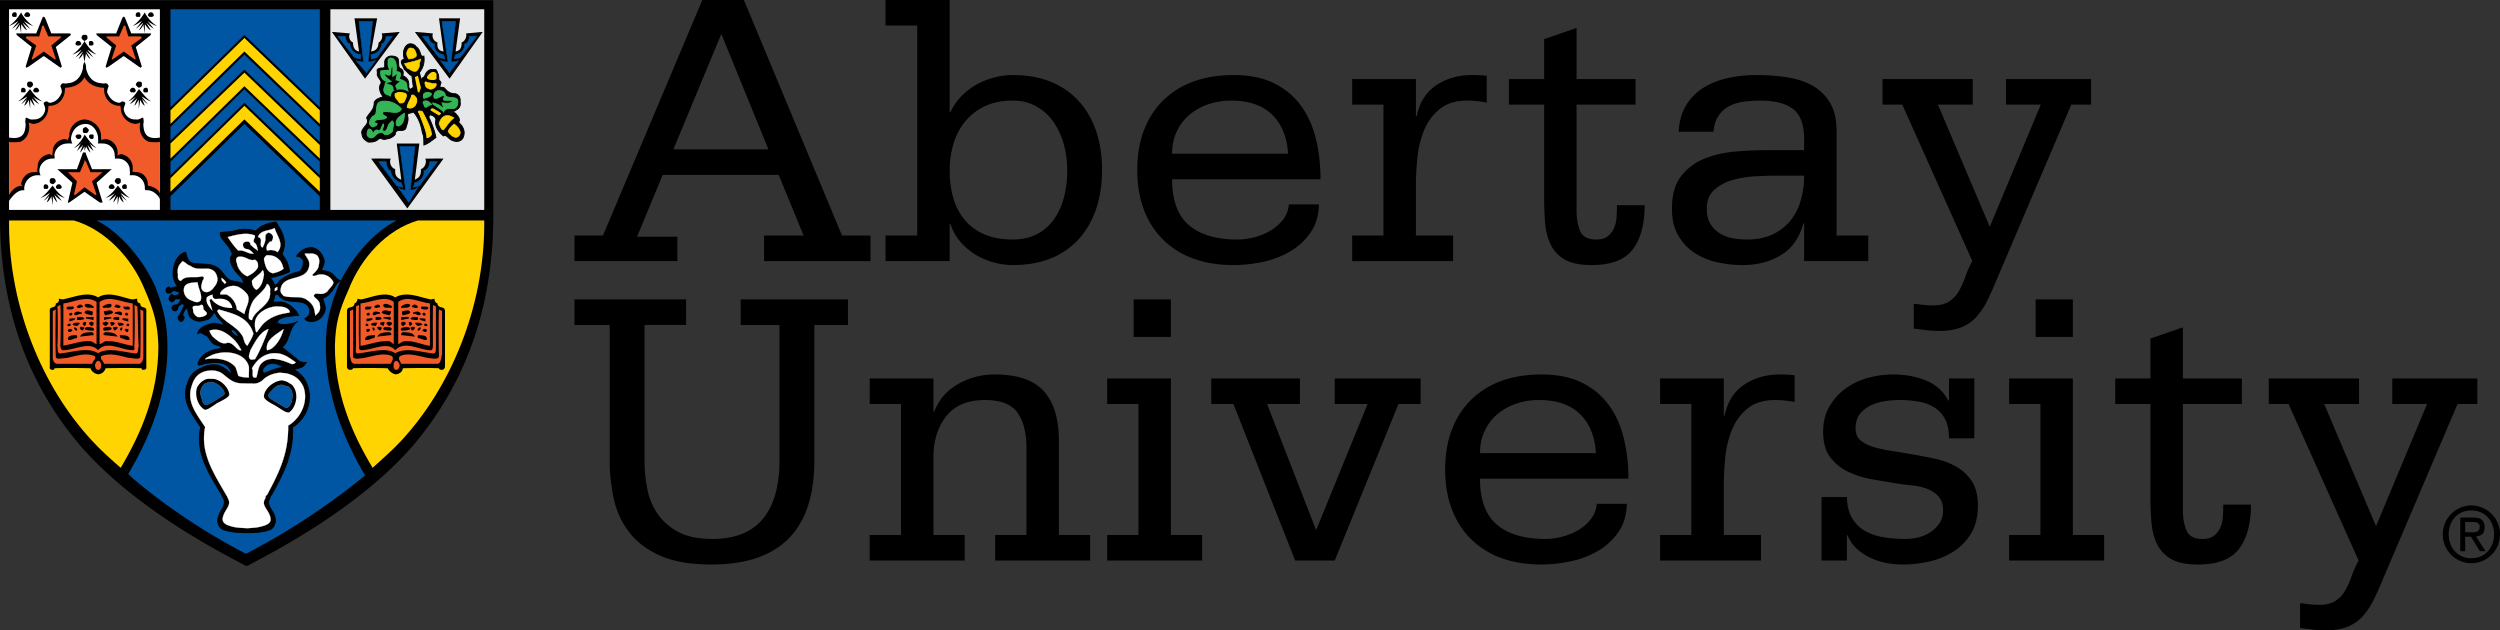 <svg xmlns="http://www.w3.org/2000/svg" width="210.206" height="53.004" xml:space="preserve"><rect width="100%" height="100%" fill="#333333" stroke="none"/><path d="M210.017 45.875a2.445 2.445 0 0 1-1.282 1.289 2.31 2.31 0 0 1-.934.191 2.338 2.338 0 0 1-.94-.191 2.476 2.476 0 0 1-.765-.518 2.448 2.448 0 0 1 0-3.433c.218-.22.473-.395.765-.522a2.32 2.32 0 0 1 .94-.19c.332 0 .645.063.934.19a2.44 2.44 0 0 1 1.282 3.184zm-.451-1.747a1.957 1.957 0 0 0-.387-.637 1.805 1.805 0 0 0-.6-.422 1.94 1.94 0 0 0-.778-.15c-.287 0-.546.049-.779.15a1.767 1.767 0 0 0-.6.422c-.167.18-.297.393-.389.637-.093.246-.14.512-.14.8s.047.555.14.8c.092.244.222.457.389.637s.366.321.6.422c.233.101.492.15.779.15.284 0 .544-.049.778-.15.232-.101.432-.242.6-.422.165-.18.295-.393.387-.637.094-.245.141-.512.141-.8a2.23 2.23 0 0 0-.141-.8zm-1.052 2.219-.75-1.217h-.486v1.217h-.413v-2.831h1.064c.346 0 .597.065.752.195s.233.333.233.612c0 .269-.061.458-.179.569-.12.11-.3.186-.543.223l.799 1.232h-.477zm-.215-1.66.147-.137a.505.505 0 0 0 .053-.256.398.398 0 0 0-.051-.213l-.134-.125a.607.607 0 0 0-.199-.058 1.616 1.616 0 0 0-.251-.008h-.586v.865h.514c.101 0 .195-.003.283-.011a.598.598 0 0 0 .224-.057zm-7.884 3.885c-.266.65-.533 1.248-.799 1.796a6.328 6.328 0 0 1-.915 1.41 3.469 3.469 0 0 1-1.282.908c-.51.211-1.154.318-1.929.318-.356 0-.705-.023-1.049-.067a91.059 91.059 0 0 0-1.049-.135v-2.081c.244.023.501.05.766.084.267.034.545.05.832.05.577 0 1.032-.105 1.365-.319.333-.213.604-.498.815-.856.21-.358.394-.761.55-1.208.153-.447.354-.895.597-1.342l-5.889-13.159h-1.665v-2.15h7.589v2.15h-2.928l4.358 10.271 4.292-10.271h-2.927v-2.15h7.154v2.15h-1.664l-6.222 14.601zm-16.572-3.976c.201.48.653.721 1.363.721.4 0 .716-.089.949-.269.235-.179.418-.416.533-.688.126-.298.2-.616.216-.94.022-.346.033-.677.033-.99h2.33c0 1.589-.333 2.825-.998 3.709-.666.885-1.819 1.327-3.461 1.327-.976 0-1.731-.158-2.263-.471a2.927 2.927 0 0 1-1.182-1.259c-.254-.525-.411-1.135-.465-1.829a27.317 27.317 0 0 1-.084-2.216v-7.72h-2.962v-2.15h2.962v-3.356l2.729-.94v4.296h4.958v2.15h-4.958v8.928c0 .651.1 1.215.3 1.697zm-14.908.386h2.628V33.971h-2.628v-2.15h5.357v13.161h2.63v2.148h-7.987v-2.148zm5.357-16.652h-3.128v-3.154h3.128v3.154zm-6.356-4.934a33.028 33.028 0 0 1-.798 1.796 6.244 6.244 0 0 1-.917 1.41c-.343.392-.77.693-1.28.907-.51.212-1.154.318-1.931.318-.353 0-.704-.022-1.047-.067l-1.049-.134v-2.081c.244.023.5.05.766.084.266.033.542.05.832.05.576 0 1.031-.106 1.364-.319s.603-.498.814-.856c.224-.383.408-.788.55-1.208.162-.463.363-.912.6-1.342l-5.891-13.16h-1.663V6.647h7.586v2.147h-2.928l4.36 10.272 4.292-10.272h-2.928V6.647h7.155v2.147h-1.664l-6.223 14.602zm-16.24-4.599h-.066c-.333 1.209-.96 2.093-1.88 2.652-.921.56-1.992.839-3.212.839a9.763 9.763 0 0 1-2.214-.251 5.597 5.597 0 0 1-1.912-.822 4.223 4.223 0 0 1-1.331-1.477c-.333-.605-.501-1.331-.501-2.182 0-1.164.256-2.076.765-2.736a4.647 4.647 0 0 1 1.966-1.476c.797-.326 1.679-.526 2.645-.605a35.217 35.217 0 0 1 2.813-.118h2.927v-.906c0-1.23-.312-2.082-.932-2.551-.621-.471-1.531-.705-2.728-.705-.511 0-.998.034-1.464.101a3.523 3.523 0 0 0-1.216.386c-.344.19-.632.458-.864.805-.234.347-.372.789-.417 1.327h-2.928c.045-.874.254-1.618.633-2.233a4.421 4.421 0 0 1 1.464-1.478 6.531 6.531 0 0 1 2.045-.805c.782-.17 1.581-.254 2.381-.252.887 0 1.74.062 2.562.185.821.124 1.541.358 2.163.705.62.348 1.115.828 1.48 1.444.366.615.549 1.415.549 2.399v8.763h2.664v2.148h-5.392v-3.157zM149.4 14.77c-.488 0-1.07.017-1.748.05a8.993 8.993 0 0 0-1.929.302 3.896 3.896 0 0 0-1.565.823c-.431.38-.648.918-.648 1.611 0 .515.099.934.3 1.259.199.324.454.587.764.789.33.209.698.352 1.083.419a6.5 6.5 0 0 0 1.213.117c.844 0 1.57-.144 2.182-.437a4.225 4.225 0 0 0 1.496-1.157 4.785 4.785 0 0 0 .866-1.695 7.43 7.43 0 0 0 .282-2.081H149.4zm-4.459 20.174h.068c.243-1.162.792-2.031 1.647-2.601.853-.571 1.857-.856 3.011-.856.244 0 .467.006.666.017.189.01.378.027.566.051v2.248a9.035 9.035 0 0 0-.749-.117 7.24 7.24 0 0 0-.883-.051c-.953 0-1.718.229-2.296.688a4.393 4.393 0 0 0-1.314 1.745 7.994 7.994 0 0 0-.582 2.316 23.043 23.043 0 0 0-.134 2.435v4.163h3.129v2.148h-8.485v-2.148h2.627V33.971h-2.627v-2.15h5.356v3.123zm-12.079-15.526c.201.482.654.722 1.363.722.4 0 .717-.088.949-.268.235-.179.418-.416.533-.688.126-.298.2-.616.217-.94.021-.347.032-.676.032-.99h2.33c0 1.589-.332 2.825-.997 3.708-.667.885-1.821 1.326-3.461 1.326-.977 0-1.731-.156-2.264-.469a2.921 2.921 0 0 1-1.182-1.259c-.254-.526-.41-1.136-.466-1.829a28.255 28.255 0 0 1-.082-2.216V8.794h-2.962V6.647h2.962V3.289l2.728-.939v4.297h4.959v2.147h-4.959v8.93c0 .649.1 1.213.3 1.694zm-3.261 12.069c1.352 0 2.489.23 3.411.687a6.174 6.174 0 0 1 2.246 1.864c.576.783.997 1.706 1.263 2.77.267 1.062.401 2.21.401 3.44h-12.48c0 1.768.472 3.055 1.415 3.861.942.805 2.312 1.208 4.109 1.208.421 0 .877-.062 1.364-.185.49-.123.945-.307 1.365-.554.411-.237.772-.55 1.064-.923.29-.37.455-.799.5-1.293h2.529c-.023.941-.262 1.735-.715 2.384a5.409 5.409 0 0 1-1.714 1.577 7.633 7.633 0 0 1-2.296.873c-.844.179-1.664.27-2.462.27-1.242 0-2.358-.18-3.345-.538a6.99 6.99 0 0 1-2.546-1.578c-.711-.693-1.253-1.533-1.63-2.518-.378-.984-.566-2.102-.566-3.357 0-1.253.188-2.371.566-3.356a6.938 6.938 0 0 1 1.63-2.518 7.025 7.025 0 0 1 2.546-1.578c.987-.356 2.103-.536 3.345-.536zm-3.678 3.323c-.455.38-.815.85-1.082 1.409-.266.56-.399 1.187-.399 1.88h9.751c-.089-1.409-.54-2.506-1.349-3.289s-1.958-1.175-3.443-1.175c-.666 0-1.298.101-1.897.302a4.824 4.824 0 0 0-1.581.873zm-2.544-26.351c-.955 0-1.72.23-2.296.688a4.364 4.364 0 0 0-1.315 1.745 8.034 8.034 0 0 0-.583 2.317c-.088.839-.133 1.65-.133 2.433v4.164h3.128v2.148h-8.486v-2.148h2.629V8.794h-2.629V6.647h5.358v3.121h.067c.243-1.163.793-2.031 1.647-2.601.854-.571 1.858-.857 3.012-.857.244 0 .466.006.664.017.201.012.39.029.567.051v2.249a9.476 9.476 0 0 0-.749-.117 7.206 7.206 0 0 0-.881-.051zm-11.15 23.362h7.221v2.15h-1.863l-5.358 13.159h-3.328l-5.192-13.159h-1.863v-2.15h7.455v2.15h-2.762l4.126 10.607 4.326-10.607h-2.762v-2.15zm-12.262-12.89c.943.807 2.313 1.209 4.11 1.209.421 0 .877-.061 1.365-.184a5.207 5.207 0 0 0 1.364-.554c.41-.237.772-.55 1.065-.922.289-.373.462-.823.499-1.294h2.529c-.022.941-.26 1.735-.716 2.384a5.42 5.42 0 0 1-1.713 1.578 7.703 7.703 0 0 1-2.297.873c-.843.178-1.663.267-2.462.267-1.242 0-2.357-.179-3.344-.536a7.011 7.011 0 0 1-2.546-1.578 6.928 6.928 0 0 1-1.631-2.518c-.377-.984-.566-2.103-.566-3.356 0-1.254.189-2.373.566-3.358.378-.983.92-1.823 1.631-2.517a7.033 7.033 0 0 1 2.546-1.578c.987-.357 2.102-.537 3.344-.537 1.352 0 2.49.23 3.411.688.92.461 1.669 1.08 2.247 1.863.576.784.998 1.707 1.264 2.77s.399 2.21.399 3.441H98.553c0 1.767.471 3.055 1.414 3.859zm8.336-6.007c-.088-1.41-.538-2.507-1.347-3.291-.811-.783-1.958-1.174-3.444-1.174-.666 0-1.299.101-1.897.302a4.85 4.85 0 0 0-1.581.872 4.139 4.139 0 0 0-1.082 1.41c-.266.56-.399 1.187-.399 1.881h9.75zm-9.85 15.406h-3.129v-3.154h3.129v3.154zm0 16.652h2.628v2.148h-7.987v-2.148h2.63V33.971h-2.63v-2.15h5.359v13.161zm-7.737-24.891a6.3 6.3 0 0 1-2.346 1.627c-.931.381-1.996.57-3.195.57a6.165 6.165 0 0 1-3.145-.872 5.44 5.44 0 0 1-1.281-1.091 4.182 4.182 0 0 1-.831-1.494h-.067v3.123H74.46v-2.148h2.662V2.148H74.46V0h5.391v9.432h.067c.221-.492.521-.934.899-1.326a5.552 5.552 0 0 1 1.281-.99c.941-.524 2-.801 3.077-.806 1.176 0 2.224.185 3.145.554.921.37 1.703.901 2.346 1.595.644.694 1.137 1.533 1.482 2.517.343.985.515 2.093.515 3.324 0 1.208-.167 2.299-.499 3.272-.333.974-.816 1.813-1.448 2.519zm-1.281-7.99a6.123 6.123 0 0 0-.865-1.863 4.303 4.303 0 0 0-1.431-1.292c-.577-.324-1.231-.487-1.964-.487-.932 0-1.73.163-2.395.487a4.74 4.74 0 0 0-1.647 1.292 5.371 5.371 0 0 0-.966 1.863 7.62 7.62 0 0 0-.316 2.199c0 .873.105 1.667.316 2.383a4.9 4.9 0 0 0 .982 1.845c.443.516.998.914 1.664 1.193.665.281 1.452.419 2.362.419.733 0 1.381-.138 1.948-.419a3.988 3.988 0 0 0 1.43-1.193c.388-.513.683-1.129.882-1.845.2-.716.3-1.51.3-2.383 0-.761-.1-1.494-.3-2.199zm-25.191 7.705h3.327l-2.096-5.103h-9.751l-2.162 5.202h3.394v2.049h-8.652v-2.148h2.395L59.053 0h3.494L70.8 19.806h2.395v2.148h-8.951v-2.148zM60.65 2.853l-4.027 9.701h7.987l-3.96-9.701zm-2.962 24.471h-3.494v11.413c0 .761.072 1.527.216 2.299s.426 1.477.849 2.115c.421.638 1.003 1.159 1.746 1.561.744.403 1.703.605 2.879.605 1.02 0 1.891-.158 2.613-.47a4.315 4.315 0 0 0 1.747-1.343c.443-.581.771-1.276.982-2.082.21-.805.315-1.7.315-2.685V27.324H62.28v-2.148h9.019v2.148h-2.83v11.413c0 5.819-2.883 8.729-8.651 8.729-1.753 0-3.184-.248-4.293-.74s-1.98-1.147-2.612-1.963a6.975 6.975 0 0 1-1.298-2.803 14.8 14.8 0 0 1-.349-3.223V27.324h-2.962v-2.148h9.384v2.148zm20.797 7.285h.068c.377-.984 1.037-1.751 1.98-2.301a6.076 6.076 0 0 1 3.111-.821c1.908 0 3.284.469 4.126 1.41.843.939 1.265 2.327 1.265 4.161v7.924h2.629v2.148h-7.986v-2.148h2.629V37.63c0-1.231-.25-2.205-.749-2.921-.5-.716-1.415-1.074-2.745-1.074-1.465 0-2.552.459-3.262 1.376s-1.066 2.06-1.066 3.423v6.548h2.63v2.148h-7.987v-2.148h2.63V33.971h-2.63v-2.15h5.357v2.788zm77.254 8.979c.278.459.651.817 1.114 1.074.466.258.994.432 1.581.52.589.09 1.193.135 1.813.135.335 0 .684-.045 1.051-.135a3.21 3.21 0 0 0 1.013-.436c.311-.201.566-.453.766-.755.2-.303.301-.655.301-1.058 0-.515-.128-.91-.384-1.192a2.487 2.487 0 0 0-.948-.637 4.749 4.749 0 0 0-1.249-.285c-.454-.045-.892-.1-1.314-.168a93.072 93.072 0 0 1-2.164-.37 7.396 7.396 0 0 1-1.996-.654 4.037 4.037 0 0 1-1.464-1.225c-.377-.514-.565-1.22-.565-2.116 0-.804.177-1.51.532-2.115a4.927 4.927 0 0 1 1.364-1.51 5.726 5.726 0 0 1 1.881-.889 8.026 8.026 0 0 1 2.113-.285c.998 0 1.914.168 2.746.503a3.613 3.613 0 0 1 1.88 1.678h.066v-1.847h2.129v5.036h-2.129c0-.671-.112-1.214-.333-1.628a2.534 2.534 0 0 0-.899-.973 3.689 3.689 0 0 0-1.314-.487 9.177 9.177 0 0 0-1.613-.134c-.4 0-.815.033-1.248.101a4.107 4.107 0 0 0-1.2.37 2.507 2.507 0 0 0-.898.72c-.232.303-.349.7-.349 1.191 0 .449.145.791.433 1.025.289.234.661.42 1.115.553.453.134.948.242 1.481.32s1.043.163 1.531.252c.665.112 1.341.24 2.028.386.69.146 1.304.368 1.848.67.545.304.986.711 1.332 1.226.343.515.516 1.209.516 2.082 0 .895-.184 1.656-.549 2.282a4.521 4.521 0 0 1-1.448 1.527 6.347 6.347 0 0 1-2.03.856 9.91 9.91 0 0 1-2.295.27 7.543 7.543 0 0 1-1.382-.134 5.48 5.48 0 0 1-1.348-.438 4.651 4.651 0 0 1-1.132-.755 2.963 2.963 0 0 1-.765-1.125h-.066v2.116h-2.131v-5.338h2.131c.021.739.17 1.337.448 1.796zM20.675 47.581c-1.586-.87-9.156-4.59-13.953-10.146C2.54 32.509-.058 26.19.001 17.904V.02h41.476v17.884c.038 8.284-2.556 14.606-6.723 19.531-4.81 5.556-12.38 9.276-13.953 10.146h-.126z"/><path fill="#FFD400" d="M6.215 18.538c2.598.755 4.886 3.132 5.963 5.835.752 1.716 1.076 2.816 1.14 4.692 0 3.995-1.417 7.319-3.17 10.271-.817-.713-1.688-1.487-2.41-2.281C3.482 32.479.802 25.708.762 19.045v-.507h5.454zM35.135 18.538c-2.654.788-4.779 3.132-5.835 5.833-.771 1.717-1.095 2.818-1.14 4.694-.019 3.995 1.399 7.319 3.17 10.271.782-.702 1.684-1.503 2.41-2.281 4.239-4.576 6.919-11.264 6.976-18.01v-.507h-5.582z"/><path fill="#FFF" d="M.762.78h12.682v16.87H.762V.78z"/><path fill="#F15A29" d="M.761 11.815h.508l.507-.127.508-.506v-1.014h.506l.761-.254.254-.509.128-.633.507-.128.634-.252.127-.634.128-.508.76-.128.507-.38.507-.508.508.634.508.252.761.13v.38l.126.508.382.38.507.254h.38v.38l.254.508.38.507h1.016v.507l.126.634.508.38h.887v4.692l-.382-.253-.76-.253v-.507l-.254-.508-.507-.254h-.634l.127-.633-.253-.508-.51-.254h-.505v-.76l-.508-.38-.507-.128-.382-.127-.127-.633-.125-.508-.635-.381H6.85l-.635.381-.254.634-.126.634h-.634l-.381.253-.252.254-.128.635-.381.126-.508.382-.252.252v.761l-.761.128-.38.38-.255.634-.382.127-.378.38-.382.253v-4.692z"/><path fill="#F15A29" d="m7.103 13.211-.507 1.141h-1.27l.89.89-.255 1.52 1.142-.76 1.269.76-.38-1.52 1.014-.89H7.739l-.636-1.14zM10.401 1.923l-.507 1.014h-1.27l.888.887-.252 1.523 1.141-.76 1.269.76-.381-1.523 1.015-.76-1.397-.127-.506-1.014zM3.68 1.923l-.508 1.014h-1.27l.889.887-.254 1.523 1.142-.76 1.27.76-.38-1.523 1.013-.76-1.396-.127-.507-1.014z"/><path fill="#0056A2" d="M11.161 40.224c4.824 4.078 9.528 6.319 9.514 6.343.013-.024 5.12-2.517 10.02-6.595-1.789-2.993-3.361-6.914-3.297-10.908 0-1.877.303-3.12 1.013-4.947.954-2.194 2.897-4.567 4.947-5.58H8.118c2.033 1.013 3.975 3.386 4.947 5.58.693 1.827.995 3.07 1.015 4.947.044 3.994-1.526 7.839-3.297 10.779l.378.381zM26.89 9.024l-6.342-6.087-6.215 6.087V.781h12.558v8.243z"/><path fill="#E6E7E8" d="M27.78.78h12.937v16.87H27.779V.78z"/><path fill="#0056A2" d="m26.89 16.507-6.342-6.087-6.215 6.087v1.143h12.558v-1.143z"/><path fill-rule="evenodd" clip-rule="evenodd" d="M3.68 2.176c.06-.003.028-.054 0 0-.03-.054-.053-.02-.128 0l-.253.887H2.283c-.134.029-.066.073-.126.128l.889.634-.383 1.14c.068.032.063.03.128 0-.043.04-.017.04 0 0l.888-.633.89.634c.003.039.03.039 0 0 .052.03.047.031.125 0l-.38-1.141.76-.634c.055-.054.127-.098 0-.128H4.058l-.38-.887zm.126-.634c-.038-.07-.084-.147-.127-.127-.05-.02-.085.03-.127.127l-.508 1.269H1.396c-.073.016.028.089 0 .127l1.267 1.014-.507 1.649c.06.061.052.059.127.126-.04-.056 0-.056.128-.127l1.268-.89 1.27.89c.098.07.138.07.125.127.05-.069.04-.066.128-.127l-.509-1.648 1.268-1.014c-.055-.038.047-.11-.125-.127H4.313l-.507-1.269zM10.529 2.176c-.056-.003-.089-.054-.128 0-.02-.054-.043-.02 0 0l-.38.887H9.006c-.123.03-.057.073 0 .128l.762.634-.38 1.14c.075.032.07.03.126 0-.033.04-.008.04 0 0l.889-.633.887.634c.014.039.041.039 0 0 .064.03.058.031.128 0l-.38-1.141.886-.634c-.063-.055.01-.099-.126-.128h-1.014l-.255-.887zm0-.634c-.03-.07-.076-.147-.128-.127-.04-.02-.075.03-.127.127l-.508 1.269H8.118c-.065.016.037.089 0 .127l1.268 1.014-.507 1.649c.069.061.06.059.126.127-.031-.056.01-.056.128-.127l1.268-.889 1.269.889c.109.07.15.07.128.127.056-.068.048-.066.127-.127l-.509-1.649 1.268-1.015c-.049-.039.055-.11 0-.127h-1.649l-.506-1.268zM7.23 13.592c-.033-.032-.063-.084-.128-.128.005.044-.018.078 0 .128l-.38.887H5.71c-.102-.001-.034.041 0 0l.76.76-.253 1.141c-.027.002-.031.002 0 0-.01.01.018.01.126 0l.762-.633.888.633a.306.306 0 0 0 .128 0c-.039.002-.045.002 0 0l-.381-1.14.887-.76c-.037.042.034 0 0 0H7.612l-.382-.888zm0-.635c-.005-.1-.051-.178-.128-.127-.013-.05-.05 0-.127 0l-.506 1.395H4.946c-.166-.012-.065.058-.127 0l1.268 1.142-.38 1.648c-.033.032-.042.03 0 0-.007.042.033.042.128 0l1.267-.888 1.27.888c.132.042.173.042.127 0 .08.03.072.032.127 0l-.507-1.648 1.268-1.142c-.023.058.08-.012 0 0H7.74l-.51-1.268z"/><path fill-rule="evenodd" clip-rule="evenodd" d="M13.444 16.763c-.089-.332-.65-.837-1.141-.762-.056-.025-.069-.02-.126 0 .036-.07.04-.122 0-.127.04-.653-.435-1.14-1.015-1.141-.11 0-.187.012-.253 0a.848.848 0 0 0 0-.38c.039-.552-.439-1.04-1.015-1.015-.092-.024-.165-.003-.252 0 .028-.057.035-.13 0-.253a.973.973 0 0 0-1.015-1.014c-.155-.028-.294-.002-.38 0 .002-.075.022-.203 0-.38.022-.608-.442-1.268-1.014-1.268-.83 0-1.223.662-1.269 1.267.046.178.066.306.126.381-.146-.002-.282-.028-.378 0a1.086 1.086 0 0 0-1.142 1.014c.032.124.04.196 0 .253-.022-.003-.093-.024-.127 0a1.09 1.09 0 0 0-1.141 1.015c.028.18.05.305.126.38-.128.012-.204 0-.253 0-.642 0-1.118.488-1.145 1.14.027.006.03.057 0 .128.01-.02-.003-.025 0 0-.562-.073-1.045.56-1.268.89v-.51c.226-.346.537-.735 1.013-.76.034.052.047.054.127 0-.06.007-.064-.046-.127-.127.063-.574.54-1.063 1.142-1.014.086-.049.163-.037.253 0-.038-.126-.062-.251 0-.381-.062-.6.415-1.089 1.014-1.141.073.052.144.072.256.126-.05-.108-.058-.18 0-.253-.058-.605.42-1.093 1.014-1.143.133.05.19.02.254.127.021-.18.082-.254.127-.38-.046-.746.553-1.342 1.268-1.395.759.053 1.38.65 1.396 1.395-.015.126.033.2 0 .38.119-.107.188-.077.38-.127.535.05 1.014.537 1.014 1.142 0 .073-.009.146 0 .253.052-.054.125-.074.254-.128.54.055 1.017.543 1.015 1.143.002.13-.02.255 0 .38.03-.037.108-.048.253 0 .543-.048 1.02.44 1.014 1.015a.622.622 0 0 1 0 .126c.021.055.034.052 0 0 .401.026.925.326 1.014.635v.509z"/><path fill-rule="evenodd" clip-rule="evenodd" d="M7.103 6.488c.231.472.769.833 1.521.888-.05.009.118-.072.128.128-.009.744.534 1.439 1.396 1.394-.042.09-.002.105 0 .127-.002.768.588 1.358 1.268 1.396.146-.037.24-.046.38-.128-.172.73.14 1.432.762 1.648.315.01.593.034.888 0v-.378c-.252.042-.533.068-.76 0-.467-.118-.617-.527-.637-1.142.05-.12.033-.273 0-.508.047.06-.066-.062-.126 0-.181.107-.346.167-.507.127-.558.04-.968-.37-1.015-.887.047-.147.03-.222.128-.382-.027.03.034-.13 0-.126-.086-.126-.212-.091-.256-.129-.13.075-.055.07-.251.129-.521-.059-.835-.436-1.015-.889.016-.227.05-.301.126-.507-.05-.176-.135-.236-.252-.254-.155.04-.223.03-.38 0-.692-.045-1.123-.552-1.27-1.267.035-.2-.088-.495-.128-.51-.035.013-.157.31-.127.51-.142.715-.573 1.222-1.268 1.267a.7.7 0 0 1-.38 0c-.112.018-.197.078-.254.254.082.206.117.28.129.507-.175.452-.491.83-1.015.889-.194-.059-.117-.052-.254-.129-.037.038-.162.003-.252.129-.03-.005.03.155 0 .126.1.16.085.235.126.382-.041.517-.451.928-1.014.887-.16.04-.325-.02-.511-.127-.055-.062-.166.06-.127 0-.028.233-.045.388 0 .508-.014.615-.163 1.024-.634 1.142-.223.068-.504.042-.76 0v.378c.299.034.576.01.887 0 .628-.216.937-.916.76-1.648.147.082.24.09.382.128.685-.037 1.275-.628 1.268-1.396.008-.022.049-.037 0-.127.868.045 1.41-.652 1.397-1.395.013-.2.18-.12.127-.128.756-.052 1.294-.415 1.52-.887"/><path fill="#FFD400" d="M26.89 9.277v1.143L20.549 4.33l-6.215 6.089V9.277l6.215-6.087 6.343 6.087z"/><path fill="#0056A2" d="M26.89 10.674v1.268l-6.342-6.088-6.215 5.961v-1.141l6.215-6.087 6.343 6.087z"/><path fill="#FFD400" d="M26.89 12.196v1.141L20.549 7.25l-6.215 6.087v-1.269l6.215-5.961 6.343 6.089z"/><path fill="#0056A2" d="M26.89 13.592v1.141l-6.342-6.089-6.215 6.089v-1.141l6.215-6.089 6.343 6.089z"/><path fill="#FFD400" d="M26.89 14.987v1.14l-6.342-6.088-6.215 6.089v-1.141l6.215-6.09 6.343 6.09z"/><path d="M11.416 7.122c.052-.18.167-.293.254-.253.193-.04.306.073.253.253.052.102-.06.214-.253.254a.627.627 0 0 1-.254-.254M12.05 7.63c-.017-.157.08-.254.253-.253.07-.001.168.096.128.253.04.085-.058.183-.128.127-.172.055-.27-.044-.253-.127"/><path fill-rule="evenodd" clip-rule="evenodd" d="M11.67 7.503c.043-.06-.41.692-.888 1.014.313-.08.665-.422.633-.381l-.507.635c.363-.191.638-.511.633-.509l-.254.634c.204-.13.349-.505.381-.506v.76l.128-.76c-.006 0 .137.376.38.506l-.253-.634c-.033-.002.232.316.508.509l-.508-.635c.054-.041.41.301.76.381-.517-.324-.97-1.074-1.013-1.014"/><path d="M10.91 7.63c.046-.157.144-.254.252-.253.132-.001.231.096.252.253-.022.085-.12.183-.252.127-.108.055-.208-.044-.253-.127M2.284 7.122c-.03-.18.083-.293.252-.253.111-.04.226.073.253.253a.43.43 0 0 1-.252.254c-.17-.04-.282-.152-.253-.254M2.79 7.63c.029-.157.128-.254.254-.253.114-.001.213.096.254.253-.04.083-.139.182-.254.126-.126.056-.225-.043-.254-.126"/><path fill-rule="evenodd" clip-rule="evenodd" d="M2.538 7.503c-.038-.06-.492.692-1.015 1.014.36-.08.712-.422.762-.381l-.509.635c.282-.191.558-.511.509-.509l-.254.634c.249-.13.392-.505.38-.506l.128.76v-.76c.04 0 .182.376.38.506l-.253-.634c.012-.002.277.316.634.509l-.51-.635c-.026-.041.328.301.761.381-.598-.324-1.051-1.074-1.013-1.014"/><path d="M1.777 7.63c-.034-.157.063-.254.126-.253.18-.001.276.096.254.253.022.085-.074.183-.254.127-.064.055-.161-.044-.126-.127M6.85 3.19c.018-.198.132-.312.253-.252.16-.06.274.054.253.253.021.082-.094.196-.253.253-.12-.057-.235-.17-.253-.253M7.484 3.697c-.05-.174.048-.273.127-.253.164-.02.26.079.254.253.006.067-.09.165-.254.127-.079.038-.176-.06-.127-.127"/><path fill-rule="evenodd" clip-rule="evenodd" d="M7.103 3.444c.01.05-.442.8-1.015 1.142.409-.1.761-.442.761-.38l-.507.633c.331-.21.606-.53.634-.508l-.38.633c.296-.149.44-.524.38-.508l.127.762.128-.762c-.04-.016.105.36.38.508l-.38-.633c.06-.022.325.298.633.508l-.506-.634c.021-.061.374.281.76.381-.551-.342-1.004-1.092-1.015-1.142"/><path d="M6.342 3.697c.014-.174.111-.273.254-.253.098-.02.197.079.252.253-.054.067-.152.165-.251.127-.143.038-.241-.06-.255-.127M12.43 1.286c.045-.166.142-.265.253-.251.13-.013.228.086.255.251-.028.075-.126.173-.255.129-.111.045-.208-.053-.252-.129"/><path fill-rule="evenodd" clip-rule="evenodd" d="M12.178 1.035c-.023.056-.478.807-1.017 1.14.374-.09.728-.432.763-.38l-.509.633c.296-.2.573-.521.634-.506l-.38.633c.265-.14.407-.514.381-.507l.128.762v-.762c.053-.007.197.368.506.508l-.38-.633c.026-.015.291.307.634.507l-.508-.634c-.012-.051.34.291.76.381-.585-.335-1.035-1.086-1.012-1.142"/><path d="M11.416 1.286c-.02-.165.078-.264.254-.251.066-.013.164.086.128.251.036.075-.062.173-.128.129-.176.045-.274-.053-.254-.129M2.03 1.286c.053-.166.15-.265.254-.251.139-.013.235.086.252.251a.194.194 0 0 1-.252.129c-.104.045-.201-.053-.254-.129"/><path fill-rule="evenodd" clip-rule="evenodd" d="M1.777 1.035c-.014.056-.468.807-1.015 1.14.382-.09.735-.432.76-.38l-.507.633c.305-.2.58-.521.633-.506l-.38.633c.274-.14.416-.514.381-.507l.128.762v-.762c.062-.007.205.368.506.508l-.381-.633c.036-.016.302.305.636.507l-.508-.635c-.003-.052.35.29.76.38-.575-.333-1.027-1.084-1.013-1.14"/><path d="M1.015 1.286c-.01-.166.088-.265.253-.251.075-.013.172.086.127.251.046.075-.051.173-.127.129-.165.045-.263-.053-.253-.129M9.64 15.24c.049-.18.161-.294.254-.252.188-.042.302.071.252.253.05.1-.065.212-.252.252a.595.595 0 0 1-.254-.252M10.273 15.747c-.02-.158.079-.255.254-.254.065-.001.164.096.128.254.036.083-.063.18-.128.127-.175.054-.274-.044-.254-.127"/><path fill-rule="evenodd" clip-rule="evenodd" d="M9.893 15.62c.04-.06-.412.69-1.013 1.016.435-.083.79-.425.76-.381l-.508.633c.359-.19.635-.512.635-.508l-.254.633c.199-.13.343-.505.38-.507v.761l.128-.761c-.01.004.132.38.38.509l-.253-.634c-.037-.004.227.316.507.507l-.508-.633c.05-.044.404.298.761.38-.522-.325-.975-1.074-1.015-1.014"/><path d="M9.132 15.747c.043-.158.141-.255.254-.254.129-.001.226.096.252.254-.027.083-.125.18-.252.127-.113.054-.211-.044-.254-.127M4.186 15.24c-.03-.18.083-.294.254-.252.11-.042.224.071.253.253a.451.451 0 0 1-.253.252c-.172-.04-.286-.152-.254-.252M4.693 15.747c.028-.158.125-.255.253-.254.115-.001.212.096.255.254-.043.083-.14.18-.254.127-.129.054-.226-.044-.254-.127"/><path fill-rule="evenodd" clip-rule="evenodd" d="M4.44 15.62c-.04-.06-.492.69-1.015 1.016.358-.083.71-.425.76-.381l-.506.633c.279-.19.554-.512.506-.508l-.252.633c.247-.13.39-.505.38-.507l.127.761v-.761c.038.002.181.377.38.507l-.252-.633c.008-.003.273.317.633.508l-.507-.633c-.03-.044.325.298.761.38-.602-.325-1.055-1.074-1.015-1.014"/><path d="M3.68 15.747c-.037-.158.06-.255.126-.254.176-.001.275.096.253.254.022.083-.077.18-.253.127-.065.054-.163-.044-.127-.127M6.977 10.927c-.064-.088.05-.203.253-.253.078.05.192.165.253.253-.061.192-.175.306-.253.253-.202.053-.317-.06-.253-.253M7.484 11.435c-.005-.066.092-.164.253-.128.082-.036.18.062.128.128.051.175-.046.272-.128.252-.16.02-.257-.077-.253-.252"/><path fill-rule="evenodd" clip-rule="evenodd" d="M7.103 11.308c.055.03-.396.782-.887 1.14.325-.114.678-.457.633-.507l-.38.762c.249-.227.525-.547.508-.507l-.254.634c.216-.166.36-.541.381-.509v.38l.128-.38c.006-.032.15.343.381.509l-.255-.634c-.022-.04.243.28.508.507l-.382-.762c-.061.05.293.393.634.509-.506-.36-.959-1.11-1.015-1.142"/><path d="M6.342 11.435c.059-.066.156-.164.254-.128.145-.036.242.062.253.128-.01.175-.108.272-.252.252-.099.02-.196-.077-.255-.252M34.881 2.683c.638.045.94.076 1.522.128-.12.268.05.66.38.76-.067.568.192.705.508.76l-.38-2.79h1.775l-.381 2.79c.273-.055.53-.192.508-.76.288-.1.455-.492.38-.76.538-.05.84-.083 1.396-.128l-2.79 3.932-2.918-3.932z"/><path fill="#0056A2" d="m38.686 4.839 1.396-1.776h-.634c.044.225-.11.615-.381.632.049.386-.258.834-.76.89l-.128.38.507-.126z"/><path fill="none" stroke="#0056A2" stroke-width=".044" stroke-miterlimit="3.864" d="m38.686 4.839 1.396-1.776h-.634c.044.225-.11.615-.381.632.049.386-.258.834-.76.89l-.128.38.507-.126z"/><path fill="#0056A2" d="m36.911 4.839-1.396-1.776h.507c.04.225.193.615.508.632-.091.388.215.835.761.891l.128.38-.508-.127z"/><path fill="none" stroke="#0056A2" stroke-width=".044" stroke-miterlimit="3.864" d="m36.911 4.839-1.396-1.776h.507c.04.225.193.615.508.632-.091.388.215.835.761.891l.128.38-.508-.127z"/><path fill-rule="evenodd" clip-rule="evenodd" fill="#0056A2" d="m37.798 6.107-.76-1.014c-.061-.012.228.11.634.128l-.509-3.425h1.143l-.381 3.423c.363-.016.65-.138.635-.126l-.762 1.014z"/><path fill="none" stroke="#0056A2" stroke-width=".044" stroke-miterlimit="3.864" d="m37.798 6.107-.76-1.014c-.061-.012.228.11.634.128l-.509-3.425h1.143l-.381 3.423c.363-.016.65-.138.635-.126l-.762 1.014z"/><path d="M27.904 2.683c.58.045.883.076 1.523.128-.175.268-.008.66.253.76.004.567.262.705.508.76l-.38-2.79h1.902l-.507 2.79c.341-.055.597-.192.634-.76.23-.1.397-.492.253-.76.608-.05.91-.083 1.523-.128l-2.918 3.932-2.791-3.932z"/><path fill="#0056A2" d="m31.71 4.839 1.27-1.776h-.51c-.012.225-.167.615-.38.632-.01.386-.316.834-.887.89v.381l.507-.127z"/><path fill="none" stroke="#0056A2" stroke-width=".044" stroke-miterlimit="3.864" d="m31.71 4.839 1.27-1.776h-.51c-.012.225-.167.615-.38.632-.01.386-.316.834-.887.89v.381l.507-.127z"/><path fill="#0056A2" d="m29.808 4.839-1.396-1.776h.634c-.018.225.135.615.38.632-.02.388.285.835.887.891v.38l-.505-.127z"/><path fill="none" stroke="#0056A2" stroke-width=".044" stroke-miterlimit="3.864" d="m29.808 4.839-1.396-1.776h.634c-.018.225.135.615.38.632-.02.388.285.835.887.891v.38l-.505-.127z"/><path fill-rule="evenodd" clip-rule="evenodd" fill="#0056A2" d="m30.822 6.107-.888-1.014c.01-.012.295.11.633.128l-.38-3.424h1.142l-.38 3.424c.305-.017.592-.14.633-.128l-.76 1.014z"/><path fill="none" stroke="#0056A2" stroke-width=".044" stroke-miterlimit="3.864" d="m30.822 6.107-.888-1.014c.01-.012.295.11.633.128l-.38-3.424h1.142l-.38 3.424c.305-.017.592-.14.633-.128l-.76 1.014z"/><path d="M31.203 13.337c.68-.022 1.003.01 1.648 0-.148.355.032.772.382.888-.068.6.208.745.507.888l-.381-3.044h1.902l-.38 3.044c.275-.143.552-.289.509-.888.325-.116.504-.533.379-.888.621.01.946-.022 1.522 0l-3.043 4.186-3.045-4.186z"/><path fill="#0056A2" d="m35.262 15.62 1.521-2.028h-.634c-.016.324-.18.74-.507.76.089.413-.24.89-.761 1.015l-.127.38.508-.126z"/><path fill="none" stroke="#0056A2" stroke-width=".046" stroke-miterlimit="3.864" d="m35.262 15.62 1.521-2.028h-.634c-.016.324-.18.74-.507.76.089.413-.24.89-.761 1.015l-.127.38.508-.126z"/><path fill="#0056A2" d="m33.359 15.62-1.521-2.028h.632c-.006.324.159.74.383.76.013.413.342.89.887 1.015l.128.38-.51-.126z"/><path fill="none" stroke="#0056A2" stroke-width=".046" stroke-miterlimit="3.864" d="m33.359 15.62-1.521-2.028h.632c-.006.324.159.74.383.76.013.413.342.89.887 1.015l.128.38-.51-.126z"/><path fill-rule="evenodd" clip-rule="evenodd" fill="#0056A2" d="m34.374 17.015-.89-1.268c-.043.085.266.216.635.253l-.505-3.677h1.267l-.38 3.679c.347-.038.654-.17.634-.254l-.761 1.267z"/><path fill="none" stroke="#0056A2" stroke-width=".046" stroke-miterlimit="3.864" d="m34.374 17.015-.89-1.268c-.043.085.266.216.635.253l-.505-3.677h1.267l-.38 3.679c.347-.038.654-.17.634-.254l-.761 1.267z"/><path d="M33.232 31.474a1.047 1.047 0 0 1-.634-.507c-.515-.025-2.369-.039-2.917 0-.025.087-.124.136-.254.129-.116.008-.241-.09-.253-.254v-4.694c.012-.474.57-.139.634-.632.089-.04.221-.115.254-.383-.016-.067.177.108.506 0 .828-.185 1.883-.651 2.664-.126.89-.525 1.951-.059 2.791.126.315.108.51-.067.506 0 .022.268.15.343.254.381.05.494.609.16.634.633v4.695c-.026.164-.15.262-.253.254-.143.008-.242-.042-.253-.13-.563-.038-2.417-.024-3.044 0-.01.253-.255.5-.635.508"/><path fill="#F15A29" d="M33.486 25.387c.788-.585 1.758.026 2.663.127v3.551h-.126c-.681-.142-1.282-.432-2.03-.381-.246.051-.381.219-.509.255v-3.552zM33.105 25.387v3.552c-.089-.036-.225-.204-.38-.255-.839-.051-1.551.243-2.282.381h-.13v-3.551c.96-.099 2.04-.712 2.792-.127"/><path d="M34.501 25.642c-.086.339-.453.191-.761.252-.011.012-.036-.06 0-.127.184-.156.553-.328.761-.125M35.135 25.767c.041.114-.106.14-.254.128-.049-.088-.245-.013-.254-.128.158-.278.403-.13.508 0M36.023 25.894c-.035.11-.134.16-.255.128-.1.007-.295.007-.379-.128.034-.036.009-.136.126-.127.153.066.374-.081.508.127M34.501 26.275c-.11.195-.43.147-.633.254-.067-.13-.114-.28 0-.382.18.029.547-.192.633.128M35.39 26.402c-.164.267-.41-.078-.634 0-.046-.054-.046-.128-.001-.128.2-.074.496-.171.635.128M35.769 26.402c.07.045-.003.167-.127.128-.023.015-.121-.058-.127-.128.055-.153.226-.128.254 0M34.12 27.163c.001.119-.096.192-.252.252-.067-.06-.164-.11-.13-.252-.058-.078.113-.03.13-.128.13.025.253.074.252.128M34.628 27.163c.082.144-.065.169-.127.252-.133-.06-.11-.16-.127-.252-.056-.176.289-.054.254 0M35.895 27.416c-.178.036-.277-.087-.252-.127.172-.228.392.09.252.127M35.515 27.29c-.013.087-.343.074-.38.125-.084-.025-.188-.177-.254-.252.041-.05.33-.038.509 0 .07.042.03.105.125.126M34.881 27.543c.002.18-.122.205-.253.254-.065-.098-.065-.173-.127-.254.135-.066.382-.114.38 0M34.501 27.67c-.183.127-.502.127-.761.127-.11-.147.038-.246.128-.254.18-.066.572-.113.633.128M35.39 27.543c-.017.13-.114.279-.254.254-.083-.124.115-.32.254-.254M35.895 27.797c-.056.196-.252.123-.381 0 .008-.025.008-.098.129-.128.124-.069.294.054.252.128M34.881 28.304l-1.142-.127c-.059-.062.039-.21.129-.253.4.045.832-.023 1.013.38M35.895 28.558c-.227.124-.497-.147-.76-.126-.007-.119-.081-.268.127-.254.16.035.675-.037.633.38"/><path fill="#F15A29" d="M29.68 26.021c.027.03.022 3.633 0 3.933.022.352.71.15 1.015.126.725-.149 1.608-.465 2.283-.126.11.175.036.299 0 .38l-.126.254h-3.044c-.35-.008-.336-.592-.38-.634v-3.805l.252-.128zM36.911 26.021c-.04.03-.035 3.633 0 3.933-.035.352-.721.15-1.015.126-.737-.149-1.622-.465-2.282-.126-.125.175-.052.299 0 .38l.126.254h3.044c.335-.008.323-.7.38-.762v-3.678l-.253-.127z"/><path fill="#F15A29" d="M33.232 29.445c-.641-.779-1.911-.005-2.79 0-.2.021-.281-.068-.254-.38-.027-.395-.027-3.415 0-3.424l-.252.126c-.014.19-.013 3.125 0 3.298.012.253-.16.771.252.633.995-.083 2.225-.54 3.044 0 .94-.532 2.166-.082 3.045 0 .471.152.352-.38.379-.633-.002-.172-.01-3.108 0-3.298l-.254-.125c-.013 0-.013 3.019 0 3.424-.013.302-.065.4-.253.379-.893-.005-2.115-.855-2.917 0M33.105 30.714c-.051-.176.065-.34.254-.38.099.04.215.204.254.38-.04.235-.155.402-.254.382-.189.02-.305-.147-.254-.382"/><path d="M35.769 27.036c-.092-.071-.472-.078-.507-.254.035-.007.067-.055.128 0 .122-.055.245.03.379 0v.254zM35.135 26.656v.252h-.254c-.15-.036-.305-.01-.38-.126.111-.066.171-.148.253-.128.057-.02.146.003.253 0h.128zM34.374 26.783c-.008.005.04-.02 0 0 .04-.142-.075-.147-.128-.127-.247-.02-.313.01-.507 0v.252l.635-.125zM32.219 25.642c.02.339.387.191.633.252.072.012.098-.06.127-.127-.25-.156-.62-.328-.76-.125M31.457 25.767c.021.114.169.14.254.128.11-.088.306-.013.252-.128-.094-.278-.339-.13-.506 0M30.695 25.894c-.03.11.07.16.127.128.164.007.36.007.38-.128.03-.036.053-.136 0-.127-.216.066-.437-.081-.507.127M32.09 26.275c.172.195.492.147.635.254.127-.13.176-.28.127-.382-.246.029-.614-.192-.761.128M31.33 26.402c.098.267.344-.078.634 0-.021-.054-.021-.128 0-.128-.266-.074-.561-.171-.633.128M30.822 26.402c-.008.045.065.167.128.128.085.015.184-.058.126-.128.008-.153-.164-.128-.254 0M32.47 27.163c.062.119.16.192.255.252.127-.06.225-.11.253-.252-.003-.078-.176-.03-.253-.128a.93.93 0 0 0-.254.128M31.964 27.163c-.02.144.127.167.255.252.069-.06.044-.16.126-.252-.009-.176-.352-.054-.381 0M30.822 27.416c.114.036.213-.087.128-.127-.111-.228-.334.09-.128.127M31.203 27.29c-.053.087.277.074.38.125.02-.026.123-.177.127-.252.021-.05-.267-.038-.38 0-.136.042-.096.105-.127.126M31.71 27.543c.062.18.184.205.254.254.126-.098.126-.173.126-.254-.073-.066-.318-.114-.38 0M32.219 27.67c.117.127.436.127.633.127.172-.147.024-.246 0-.254-.247-.066-.638-.113-.633.128M31.33 27.543c-.05.13.048.279.127.254.142-.124-.054-.32-.126-.254M30.822 27.797c-.008.196.189.123.253 0 .057-.025.057-.098 0-.128-.188-.069-.36.054-.253.128M31.71 28.304l1.142-.127c.122-.062.023-.21-.127-.253-.34.045-.772-.023-1.015.38M30.695 28.558c.291.124.561-.147.761-.126.07-.119.145-.268 0-.254-.224.035-.741-.037-.761.38M30.822 27.036c.155-.071.533-.078.508-.254.026-.007-.005-.055 0 0-.189-.055-.31.03-.508 0v.254zM31.583 26.656v.252h.128c.21-.036.367-.01.38-.126-.05-.066-.11-.148-.127-.128-.122-.02-.21.003-.253 0h-.128zM32.344 26.783c-.056.005-.105-.02-.126 0 .02-.142.136-.147.252-.127.183-.02.25.01.38 0v.252l-.506-.125zM8.244 31.474c-.329-.066-.577-.282-.632-.507-.575-.025-2.43-.039-3.044 0 .042.087-.059.136-.128.129-.177.008-.302-.09-.253-.254v-4.694c-.05-.475.508-.14.506-.634.156-.038.289-.113.255-.38.05-.068.244.107.507 0 .894-.186 1.95-.652 2.79-.127.83-.525 1.89-.059 2.664.126.383.108.576-.067.634 0-.041.268.09.343.254.381-.01.494.547.16.506.633v4.695c.041.164-.084.262-.254.254-.075.008-.175-.042-.126-.13-.623-.038-2.476-.024-3.044 0a.7.7 0 0 1-.635.508"/><path fill="#F15A29" d="M8.372 25.387c.855-.585 1.824.026 2.79.127v3.551h-.126c-.743-.142-1.343-.432-2.157-.381-.178.051-.315.219-.507.255v-3.552zM8.118 25.387v3.552c-.15-.036-.286-.204-.506-.255-.773-.051-1.485.243-2.284.381v-3.551c.896-.099 1.978-.712 2.79-.127"/><path d="M9.387 25.642c-.018.339-.387.191-.633.252-.073.012-.098-.06-.13-.127.253-.156.62-.328.763-.125M10.148 25.767c-.019.115-.166.14-.255.128-.109-.088-.304-.013-.252-.128.096-.278.34-.13.507 0M10.91 25.894c.03.11-.07.16-.128.128-.163.007-.358.007-.38-.128-.028-.036-.051-.136 0-.127.217.066.439-.081.507.127M9.513 26.275c-.17.195-.49.147-.634.254-.125-.13-.172-.28-.126-.382.246.029.615-.192.76.128M10.273 26.402c-.095.267-.341-.078-.633 0 .023-.054.023-.128 0-.128.27-.074.563-.171.633.128M10.782 26.402c.01.045-.065.167-.127.128-.083.015-.183-.06-.126-.128-.007-.153.165-.128.253 0M9.132 27.163a.645.645 0 0 1-.252.252c-.125-.06-.224-.11-.254-.252.006-.078.177-.03.254-.128a.858.858 0 0 1 .252.128M9.64 27.163c.022.144-.125.169-.253.252-.068-.06-.043-.16-.127-.252.01-.176.354-.054.38 0M10.782 27.416c-.112.036-.21-.087-.127-.127.112-.228.334.09.127.127M10.401 27.29c.055.087-.275.074-.38.125-.017-.025-.122-.177-.127-.252-.02-.05.27-.038.38 0 .138.042.098.105.127.126M9.893 27.543c-.058.18-.181.205-.253.254-.124-.098-.124-.173-.127-.254.075-.066.322-.114.38 0M9.387 27.67c-.117.127-.437.127-.635.127-.171-.147-.022-.246 0-.254.248-.066.64-.113.635.128M10.273 27.543c.052.13-.047.279-.126.254-.14-.124.056-.32.126-.254M10.782 27.797c.01.196-.186.123-.253 0-.055-.025-.055-.098 0-.128.188-.069.36.054.253.128M9.893 28.304l-1.141-.127c-.121-.062-.022-.21.128-.253.34.045.772-.023 1.013.38M10.91 28.558c-.29.124-.56-.147-.762-.126-.067-.119-.141-.268 0-.254.226.035.743-.037.761.38"/><path fill="#F15A29" d="M4.693 26.021c-.035.03-.04 3.633 0 3.933-.04.352.648.15 1.014.126.664-.149 1.549-.465 2.283-.126.05.175-.023.299-.127.38l-.125.254H4.821c-.41-.007-.398-.59-.381-.634v-3.805l.253-.128zM11.797 26.021c.029.03.032 3.633 0 3.933.032.352-.655.15-1.014.126-.672-.149-1.556-.465-2.282-.126-.06.175.015.299.126.38l.127.254h2.918c.404-.008.391-.7.38-.762v-3.678l-.255-.127z"/><path fill="#F15A29" d="M8.244 29.445c-.701-.779-1.971-.005-2.917 0-.133.021-.215-.068-.254-.38.039-.395.039-3.415 0-3.424l-.253.126c.053.19.055 3.125 0 3.298.08.253-.092.771.38.633.935-.083 2.164-.54 3.044 0 .881-.532 2.106-.082 3.043 0 .412.152.295-.38.38-.633-.06-.172-.068-3.108-.124-3.298l-.255-.125c.054 0 .054 3.019 0 3.424.054.304 0 .401-.126.38-.954-.006-2.175-.856-2.918-.001M7.991 30.714c.014-.176.13-.34.253-.38a.336.336 0 0 1 .253.38c.03.235-.087.402-.253.382-.122.02-.24-.147-.253-.382"/><path d="M10.782 27.036c-.153-.071-.53-.078-.508-.254-.024-.007.007-.055 0 0 .19-.055.31.03.508 0v.254zM10.021 26.656v.252h-.127c-.212-.036-.365-.01-.38-.126.05-.066.11-.148.126-.128.124-.02.212.003.254 0h.127zM9.26 26.783c.059.005.108-.02.128 0-.02-.142-.135-.147-.254-.127-.18-.02-.248.01-.38 0v.252l.506-.125zM7.103 25.642c.088.339.455.191.761.252.013.012.038-.06 0-.127-.183-.156-.551-.328-.761-.125M6.47 25.767c-.04.115.107.14.252.128.05-.088.248-.013.253-.128-.153-.278-.398-.13-.505 0M5.582 25.894c.037.11.135.16.253.128.103.007.299.007.38-.128-.031-.036-.007-.136-.127-.127-.15.066-.371-.081-.506.127M7.103 26.275c.11.195.431.147.635.254.065-.13.114-.28 0-.382-.179.029-.547-.192-.635.128M6.215 26.402c.165.267.411-.078.634 0 .046-.053.046-.128 0-.128-.199-.074-.493-.171-.634.128M5.835 26.402c-.069.045.005.166.126.127.027.015.124-.059.128-.129-.053-.15-.224-.126-.254.002M7.484 27.163c0 .119.098.192.253.252.065-.06.164-.11.128-.252.061-.078-.11-.03-.128-.128-.13.025-.252.074-.253.128M6.977 27.163c-.08.144.067.169.127.252.136-.06.11-.16.128-.252.057-.176-.287-.054-.255 0M5.708 27.416c.182.036.28-.087.253-.127-.169-.228-.39.09-.253.127M6.088 27.29c.014.087.344.074.382.125.086-.026.188-.177.252-.252-.039-.05-.329-.038-.507 0-.07.042-.03.105-.127.126M6.722 27.543c.002.18.125.205.254.254.067-.098.067-.173.127-.254-.134-.066-.379-.114-.381 0M7.103 27.67c.186.127.505.127.761.127.112-.147-.035-.246-.126-.254-.179-.066-.572-.113-.635.128M6.215 27.543c.018.13.115.279.254.254.084-.124-.113-.32-.254-.254M5.708 27.797c.058.196.255.123.38 0-.002-.025-.002-.098-.127-.128-.121-.069-.293.054-.253.128M6.722 28.304l1.142-.127c.063-.062-.036-.21-.126-.253-.4.045-.832-.023-1.016.38M5.708 28.558c.232.124.5-.149.762-.127.01-.12.082-.268-.128-.254-.159.036-.674-.036-.634.381M5.835 27.036c.094-.071.473-.078.506-.254-.033-.007-.065-.055-.126 0-.121-.055-.244.03-.38 0v.254zM6.47 26.656v.252h.252c.151-.036.308-.01.381-.126-.11-.065-.168-.146-.253-.126-.055-.02-.144.002-.253 0H6.47zM7.23 26.783c.01.005-.039-.02 0 0-.039-.142.076-.147.127-.127.25-.02.317.01.508 0v.252l-.635-.125z"/><path fill-rule="evenodd" clip-rule="evenodd" d="M23.084 24.88a1.495 1.495 0 0 1-.127.508c.177.044.366-.03.634 0 .59.019 1.328.634 1.522 1.141-.429.006-.706.061-1.14.126-.26.06-.596.2-.634.38-.097.024-.05.07 0 .128.317.192.85.129 1.395 0 .083-.036.285-.099.254-.128-.73.544-.59 1.647-1.269 2.158.457.371.877.679 1.397 1.141a.874.874 0 0 0 .632.128c-.271.563-.672.431-1.015.633.549.283.973.783 1.143 1.395.455 1.362-.215 2.793-1.27 3.423.072 2.359-.8 3.927-1.775 5.707-.083.04-.108.13-.127.255-.375.602.272.994.38 1.52.183.418.002.975-.38 1.14-.632.232-1.206.247-1.903.255-.635-.01-1.397-.023-2.03-.255-.38-.165-.584-.638-.38-1.14.113-.527.703-.918.38-1.52-.072-.127-.123-.215-.127-.255-1.053-1.778-2.25-3.55-1.775-5.707-.673-1.021-1.628-2.164-1.142-3.55.167-.678.541-1.139 1.142-1.396.557-.279.963-.352 1.522-.253.513.199.8.519 1.14.76v.129c-.038-.228-.077-.403-.252-.635-.393-.686-1.75-.516-2.537-.253-.171-.09-.094-.21 0-.38.336-.722 1.239-.975 1.776-1.015.22-.01-.074-.255-.127-.252-.798-.136-.693-.746-1.142-.889-.38-.277-.475-.194-.635-.127.158-.584.834-.769 1.397-.888.297.068.592.068.76.251.03-.408-.34-.503-.507-.76-.08-.087-.08-.257-.252-.38-.194.293-.391.613-.761.633-.465.176-.865.129-1.27-.253-.152-.21-.152-.528-.253-.76-.194.085-.342.444-.38.633.11.054.148.115.126.127.022.207-.098.325-.252.38a.382.382 0 0 1-.253-.38c-.002-.02.052-.1.128-.127.094-.24.265-.553.379-.76.006-.135-.023-.191-.127-.254-.13.069-.248.145-.38.254.01.204-.107.364-.255.379-.145-.015-.262-.134-.253-.253-.01-.171.178-.276.38-.252a.819.819 0 0 0 .38-.509h-.125c-.108-.005-.247-.015-.382 0a.4.4 0 0 1-.255.254c-.126-.048-.246-.165-.252-.254a.42.42 0 0 1 .252-.38c.073.059.117.071.13.127.238-.026.395-.045.507-.253-.028-.07-.2-.169-.254-.128a.376.376 0 0 0-.381 0c-.05.114-.15.188-.253.128-.137.06-.256-.059-.252-.253-.004-.097.115-.215.252-.254.066.04.075.05.128.128.206-.079.39-.124.507-.128h.128a1.725 1.725 0 0 1-.38-1.52c.078-.717.56-1.325 1.013-1.397.105.26.122.725.51.889.767.23 1.854-.137 2.535.76.228.256.523.748.89.761.315.107.612.06.883.252.07-.168-.003-.365-.128-.508-.39-.422-1.053-1.035-.888-1.777.202-.168.086-.403 0-.507-.305-.67-.915-.928-.888-1.521.379-.054.796-.054 1.143-.127.587-.197 1.298-.197 1.776 0 .211-.075.306-.235.507-.38.465-.218.853-.34 1.27-.38.138.335 1.115 1.39.507 2.663-.012.06.27.401.378.635.163.321.25.85.254.887-.262.115-.746.34-1.649.508.195.165.304.391.38.634l.254-.127c.15-.416 1.135-.877 1.776-1.015.282-.127.39-.505.38-.76.057-.235-.14-.456-.38-.51-.193-.052-.202.03-.126-.125.293-.386.738-.66 1.269-.633.426.09.707.356.887.76.252.462.053.715-.127 1.141.241.03.422.08.635.127.577.28.48.585 1.014.762.066.005.048-.032 0 0-.42.115-.49.636-.887 1.013-.175.293-.657.447-.636.508.076.307.33.729.128 1.141-.224.505-.628.773-1.142.761-.262-.04-.388-.055-.507-.252.37-.121.51-.534.38-.889-.399-.861-1.749-.261-2.41-.887-.126-.125-.17-.208-.253-.254-.015-.03-.118-.045-.255.127"/><path fill="none" stroke="#000" stroke-width=".074" stroke-miterlimit="3.864" d="M23.084 24.88a1.495 1.495 0 0 1-.127.508c.177.044.366-.03.634 0 .59.019 1.328.634 1.522 1.141-.429.006-.706.061-1.14.126-.26.06-.596.2-.634.38-.097.024-.05.07 0 .128.317.192.85.129 1.395 0 .083-.036.285-.099.254-.128-.73.544-.59 1.647-1.269 2.158.457.371.877.679 1.397 1.141a.874.874 0 0 0 .632.128c-.271.563-.672.431-1.015.633.549.283.973.783 1.143 1.395.455 1.362-.215 2.793-1.27 3.423.072 2.359-.8 3.927-1.775 5.707-.083.04-.108.13-.127.255-.375.602.272.994.38 1.52.183.418.002.975-.38 1.14-.632.232-1.206.247-1.903.255-.635-.01-1.397-.023-2.03-.255-.38-.165-.584-.638-.38-1.14.113-.527.703-.918.38-1.52-.072-.127-.123-.215-.127-.255-1.053-1.778-2.25-3.55-1.775-5.707-.673-1.021-1.628-2.164-1.142-3.55.167-.678.541-1.139 1.142-1.396.557-.279.963-.352 1.522-.253.513.199.8.519 1.14.76v.129c-.038-.228-.077-.403-.252-.635-.393-.686-1.75-.516-2.537-.253-.171-.09-.094-.21 0-.38.336-.722 1.239-.975 1.776-1.015.22-.01-.074-.255-.127-.252-.798-.136-.693-.746-1.142-.889-.38-.277-.475-.194-.635-.127.158-.584.834-.769 1.397-.888.297.068.592.068.76.251.03-.408-.34-.503-.507-.76-.08-.087-.08-.257-.252-.38-.194.293-.391.613-.761.633-.465.176-.865.129-1.27-.253-.152-.21-.152-.528-.253-.76-.194.085-.342.444-.38.633.11.054.148.115.126.127.022.207-.098.325-.252.38a.382.382 0 0 1-.253-.38c-.002-.02.052-.1.128-.127.094-.24.265-.553.379-.76.006-.135-.023-.191-.127-.254-.13.069-.248.145-.38.254.01.204-.107.364-.255.379-.145-.015-.262-.134-.253-.253-.01-.171.178-.276.38-.252a.819.819 0 0 0 .38-.509h-.125c-.108-.005-.247-.015-.382 0a.4.4 0 0 1-.255.254c-.126-.048-.246-.165-.252-.254a.42.42 0 0 1 .252-.38c.073.059.117.071.13.127.238-.026.395-.045.507-.253-.028-.07-.2-.169-.254-.128a.376.376 0 0 0-.381 0c-.05.114-.15.188-.253.128-.137.06-.256-.059-.252-.253-.004-.097.115-.215.252-.254.066.04.075.05.128.128.206-.079.39-.124.507-.128h.128a1.725 1.725 0 0 1-.38-1.52c.078-.717.56-1.325 1.013-1.397.105.26.122.725.51.889.767.23 1.854-.137 2.535.76.228.256.523.748.89.761.315.107.612.06.883.252.07-.168-.003-.365-.128-.508-.39-.422-1.053-1.035-.888-1.777.202-.168.086-.403 0-.507-.305-.67-.915-.928-.888-1.521.379-.054.796-.054 1.143-.127.587-.197 1.298-.197 1.776 0 .211-.075.306-.235.507-.38.465-.218.853-.34 1.27-.38.138.335 1.115 1.39.507 2.663-.012.06.27.401.378.635.163.321.25.85.254.887-.262.115-.746.34-1.649.508.195.165.304.391.38.634l.254-.127c.15-.416 1.135-.877 1.776-1.015.282-.127.39-.505.38-.76.057-.235-.14-.456-.38-.51-.193-.052-.202.03-.126-.125.293-.386.738-.66 1.269-.633.426.09.707.356.887.76.252.462.053.715-.127 1.141.241.03.422.08.635.127.577.28.48.585 1.014.762.066.005.048-.032 0 0-.42.115-.49.636-.887 1.013-.175.293-.657.447-.636.508.076.307.33.729.128 1.141-.224.505-.628.773-1.142.761-.262-.04-.388-.055-.507-.252.37-.121.51-.534.38-.889-.399-.861-1.749-.261-2.41-.887-.126-.125-.17-.208-.253-.254-.015-.03-.118-.045-.255.127z"/><path fill="#FFF" d="M24.353 31.474c.575.182.903.544 1.142 1.015.493 1.28-.245 2.713-1.269 3.297.043 2.403-.83 4.055-1.776 5.833-.111.04-.136.13-.127.254-.403.604.178.903.38 1.521.116.407.032.58-.38.763-.6.215-.948.215-1.522.254-.642-.038-1.005-.02-1.648-.254-.37-.163-.513-.355-.382-.761.187-.62.733-.918.382-1.52a.942.942 0 0 0-.127-.254c-1.025-1.781-2.223-3.551-1.775-5.709-.645-1.021-1.59-2.062-1.141-3.422.205-.704.521-1.078 1.141-1.27.628-.144 1.145-.05 1.52.253.464.372.854.782 1.652.762.675.02.736.02.76 0-.024.02.57.122 1.013-.38.538-.438 1.193-.522 1.397-.51.288.032.492.022.76.128"/><path fill="none" stroke="#FFF" stroke-width=".021" stroke-miterlimit="3.864" d="M24.353 31.474c.575.182.903.544 1.142 1.015.493 1.28-.245 2.713-1.269 3.297.043 2.403-.83 4.055-1.776 5.833-.111.04-.136.13-.127.254-.403.604.178.903.38 1.521.116.407.032.58-.38.763-.6.215-.948.215-1.522.254-.642-.038-1.005-.02-1.648-.254-.37-.163-.513-.355-.382-.761.187-.62.733-.918.382-1.52a.942.942 0 0 0-.127-.254c-1.025-1.781-2.223-3.551-1.775-5.709-.645-1.021-1.59-2.062-1.141-3.422.205-.704.521-1.078 1.141-1.27.628-.144 1.145-.05 1.52.253.464.372.854.782 1.652.762.675.02.736.02.76 0-.024.02.57.122 1.013-.38.538-.438 1.193-.522 1.397-.51.288.032.492.022.76.128z"/><path fill="#FFF" d="M26.637 21.455c.288.296.214.624.128 1.014-.097.305-.55.662-.51.633.1.22.323.027.51 0a1.123 1.123 0 0 1 1.268.634c-.01.255-.332.493-.507.761-.519.482-1.018-.063-1.144.383.053.191.508.347.509.762.089.463-.093.643-.381.888-.06-.523-.127-.903-.634-1.27-.581-.468-1.301-.143-2.03-.38-.12-.133-.276-.25-.253-.508.133-1.397 2.203-.602 2.41-2.028.044-.48-.176-.585-.38-1.015.008-.012.195-.009.38 0a.924.924 0 0 1 .634.126"/><path fill="none" stroke="#FFF" stroke-width=".021" stroke-miterlimit="3.864" d="M26.637 21.455c.288.296.214.624.128 1.014-.097.305-.55.662-.51.633.1.22.323.027.51 0a1.123 1.123 0 0 1 1.268.634c-.01.255-.332.493-.507.761-.519.482-1.018-.063-1.144.383.053.191.508.347.509.762.089.463-.093.643-.381.888-.06-.523-.127-.903-.634-1.27-.581-.468-1.301-.143-2.03-.38-.12-.133-.276-.25-.253-.508.133-1.397 2.203-.602 2.41-2.028.044-.48-.176-.585-.38-1.015.008-.012.195-.009.38 0a.924.924 0 0 1 .634.126z"/><path fill="#FFF" d="M23.465 21.835c.223.171.27.437.38.761-.258.216-.602.314-.887.381-.598-.116-.648-.728-.76-1.142-.011-.176.136-.324.254-.38.397.007.695.061 1.013.38"/><path fill="none" stroke="#FFF" stroke-width=".021" stroke-miterlimit="3.864" d="M23.465 21.835c.223.171.27.437.38.761-.258.216-.602.314-.887.381-.598-.116-.648-.728-.76-1.142-.011-.176.136-.324.254-.38.397.007.695.061 1.013.38z"/><path fill="#FFF" d="M21.437 21.835c.31.191.26.437.253.634-.213.417-.607.613-.888.762-.455-.149-.862-.74-.888-1.141-.111-.19-.09-.528.253-.509.502-.045.817.421 1.27.254"/><path fill="none" stroke="#FFF" stroke-width=".021" stroke-miterlimit="3.864" d="M21.437 21.835c.31.191.26.437.253.634-.213.417-.607.613-.888.762-.455-.149-.862-.74-.888-1.141-.111-.19-.09-.528.253-.509.502-.045.817.421 1.27.254z"/><path fill="#FFF" d="M15.982 22.343c.478.324.718.243 1.27.253.4-.043.712.091.888.381.23.419.182.794-.129 1.141-.186.295-.551.577-.887.38-.255-.185-.222-.453-.127-.761.03-.227.33-.385 0-.506-.603.195-1.365-.149-1.776.38-.227.011-.301-.304-.254-.508-.096-.552.052-.806.382-1.14.233.064.33.287.633.38"/><path fill="none" stroke="#FFF" stroke-width=".021" stroke-miterlimit="3.864" d="M15.982 22.343c.478.324.718.243 1.27.253.4-.043.712.091.888.381.23.419.182.794-.129 1.141-.186.295-.551.577-.887.38-.255-.185-.222-.453-.127-.761.03-.227.33-.385 0-.506-.603.195-1.365-.149-1.776.38-.227.011-.301-.304-.254-.508-.096-.552.052-.806.382-1.14.233.064.33.287.633.38z"/><path fill="#FFF" d="M22.197 23.104c-.083.42-.156.96-.633 1.269-.285-.16-.384-.456-.382-.761.293-.382.687-.505.89-.89.09.04.115.238.125.382"/><path fill="none" stroke="#FFF" stroke-width=".021" stroke-miterlimit="3.864" d="M22.197 23.104c-.083.42-.156.96-.633 1.269-.285-.16-.384-.456-.382-.761.293-.382.687-.505.89-.89.09.04.115.238.125.382z"/><path fill="#FFF" d="m19.026 23.738-.127.127c-.1-.169-.345-.242-.254-.509.154.12.301.267.381.382"/><path fill="none" stroke="#FFF" stroke-width=".021" stroke-miterlimit="3.864" d="m19.026 23.738-.127.127c-.1-.169-.345-.242-.254-.509.154.12.301.267.381.382z"/><path fill="#FFF" d="M16.616 23.738c.048.547.415 1.038.254 1.521-.207.229-.461.151-.76 0a.885.885 0 0 1-.637-1.014c.085-.5.747-.475 1.143-.507"/><path fill="none" stroke="#FFF" stroke-width=".021" stroke-miterlimit="3.864" d="M16.616 23.738c.048.547.415 1.038.254 1.521-.207.229-.461.151-.76 0a.885.885 0 0 1-.637-1.014c.085-.5.747-.475 1.143-.507z"/><path fill="#FFF" d="M22.704 24.498c.145 1.187-1.254 1.482-1.521 2.41-.15.03-.224-.118-.254-.126-.042-.557.105-1.049.381-1.524.337-.457.952-.826 1.142-1.393.25.127.3.42.252.633"/><path fill="none" stroke="#FFF" stroke-width=".021" stroke-miterlimit="3.864" d="M22.704 24.498c.145 1.187-1.254 1.482-1.521 2.41-.15.03-.224-.118-.254-.126-.042-.557.105-1.049.381-1.524.337-.457.952-.826 1.142-1.393.25.127.3.42.252.633z"/><path fill="#FFF" d="M20.801 24.754c.306.563-.186 1.128-.252 1.648l-.634-.381c-.034-.507-.379-1.047-.888-1.267h-.507c-.039-.197.206-.394.38-.51.341-.204.809-.277 1.141-.125.28.142.574.387.76.635"/><path fill="none" stroke="#FFF" stroke-width=".021" stroke-miterlimit="3.864" d="M20.801 24.754c.306.563-.186 1.128-.252 1.648l-.634-.381c-.034-.507-.379-1.047-.888-1.267h-.507c-.039-.197.206-.394.38-.51.341-.204.809-.277 1.141-.125.28.142.574.387.76.635z"/><path fill="#FFF" d="M17.884 24.754c-.018.17.007.367.255.38.47-.06.855-.012 1.142.252.132.15.23.299.252.509-.8.03-1.44-.291-1.776-.761-.113.06-.161.11-.128.126l.254.889c-.265-.314-.632-.66-.507-1.14.135-.157.343-.183.508-.255M17.124 26.021c.103.155.472.303.127.51-.121.09-.365.15-.635.125-.235-.15-.395-.33-.38-.633-.186-.51.451-.165.635-.382.283-.078.185.264.253.38"/><path fill="none" stroke="#FFF" stroke-width=".021" stroke-miterlimit="3.864" d="M17.124 26.021c.103.155.472.303.127.51-.121.09-.365.15-.635.125-.235-.15-.395-.33-.38-.633-.186-.51.451-.165.635-.382.283-.078.185.264.253.38z"/><path fill="#FFF" d="M24.353 26.147v.128c-.7.11-1.452.246-2.157.888-.321.304-.612.86-.633.762-.05.042-.162-.42-.127-.762.023-.767.962-1.356 1.778-1.396.362.014.887-.011 1.139.38"/><path fill="none" stroke="#FFF" stroke-width=".021" stroke-miterlimit="3.864" d="M24.353 26.147v.128c-.7.11-1.452.246-2.157.888-.321.304-.612.86-.633.762-.05.042-.162-.42-.127-.762.023-.767.962-1.356 1.778-1.396.362.014.887-.011 1.139.38z"/><path fill="#FFF" d="M21.31 28.051c-.13.41-.351.73-.508 1.014-.26-.139-.284-.53-.38-.761-.567-.998-1.695-1.195-2.158-2.157l.128-.127c1.168.352 2.47.574 2.918 2.031"/><path fill="none" stroke="#FFF" stroke-width=".021" stroke-miterlimit="3.864" d="M21.31 28.051c-.13.41-.351.73-.508 1.014-.26-.139-.284-.53-.38-.761-.567-.998-1.695-1.195-2.158-2.157l.128-.127c1.168.352 2.47.574 2.918 2.031z"/><path fill="#FFF" d="M23.846 27.67c-.16.736-.773 1.723-1.395 1.776-.165-.888.769-1.305 1.395-1.775"/><path fill="none" stroke="#FFF" stroke-width=".021" stroke-miterlimit="3.864" d="M23.846 27.67c-.16.736-.773 1.723-1.395 1.776-.165-.888.769-1.305 1.395-1.775z"/><path fill="#FFF" d="M20.294 29.445c-.392.097-.59-.637-1.142-.633-.455.206-.874-.164-1.268-.509-.145-.19-.312-.482-.253-.506.677-.246 1.337.116 1.902.634.413.349.624.779.761 1.014"/><path fill="none" stroke="#FFF" stroke-width=".021" stroke-miterlimit="3.864" d="M20.294 29.445c-.392.097-.59-.637-1.142-.633-.455.206-.874-.164-1.268-.509-.145-.19-.312-.482-.253-.506.677-.246 1.337.116 1.902.634.413.349.624.779.761 1.014z"/><path fill="#0056A2" d="M19.914 28.177c-.158-.11-.354-.21-.381-.38.176.048.297.195.38.38"/><path fill="none" stroke="#0056A2" stroke-width=".091" stroke-miterlimit="3.864" d="M19.914 28.177c-.158-.11-.354-.21-.381-.38.176.048.297.195.38.38z"/><path fill="#FFF" d="M22.578 27.67c-.287.752-.685 1.797-1.142 2.537-.155-.029-.254.095-.379 0-.269-.175-.022-.545 0-.761.344-.593.791-1.565 1.521-1.775"/><path fill="none" stroke="#FFF" stroke-width=".021" stroke-miterlimit="3.864" d="M22.578 27.67c-.287.752-.685 1.797-1.142 2.537-.155-.029-.254.095-.379 0-.269-.175-.022-.545 0-.761.344-.593.791-1.565 1.521-1.775z"/><path fill="#FFF" d="M24.86 30.461c-.094.16-.315.185-.38.128-.745-.312-1.858-.75-2.537 0-.265.31-.247.745-.38 1.14-.53.143-.183-.48-.381-.763.405-.689.998-1.262 1.903-1.267.72-.027 1.215.382 1.776.762"/><path fill="none" stroke="#FFF" stroke-width=".021" stroke-miterlimit="3.864" d="M24.86 30.461c-.094.16-.315.185-.38.128-.745-.312-1.858-.75-2.537 0-.265.31-.247.745-.38 1.14-.53.143-.183-.48-.381-.763.405-.689.998-1.262 1.903-1.267.72-.027 1.215.382 1.776.762z"/><path fill="#FFF" d="M20.929 30.842c.017.348-.027.828 0 .888-.272.013-.608-.004-.888-.128-.064-.171-.115-.466-.254-.76-.683-.751-1.796-.762-2.536-.635.004-.102.365-.254.634-.38 1.176-.439 2.762-.144 3.044 1.015"/><path fill="none" stroke="#FFF" stroke-width=".021" stroke-miterlimit="3.864" d="M20.929 30.842c.017.348-.027.828 0 .888-.272.013-.608-.004-.888-.128-.064-.171-.115-.466-.254-.76-.683-.751-1.796-.762-2.536-.635.004-.102.365-.254.634-.38 1.176-.439 2.762-.144 3.044 1.015z"/><path fill="#0056A2" d="M23.72 30.842c-.624.123-1.116.344-1.522.505-.206-.235.039-.481.253-.632.41-.215.732-.148 1.268.127"/><path fill="#FFF" d="M22.831 20.313c.054-.1.134-.218.128-.38.007-.17-.15-.324-.38-.38-.153.056-.31.212-.253.38-.055.068-.037.145 0 .127-.014.286-.166.591-.254.761-.375-.218.147-.782-.382-.888.23-.634.94-.484 1.396-.762.158.623.845 1.31.253 2.032-.218-.182-.587-.232-.888-.13-.131-.397.096-.6.253-.76h.127z"/><path fill="none" stroke="#FFF" stroke-width=".021" stroke-miterlimit="3.864" d="M22.831 20.313c.054-.1.134-.218.128-.38.007-.17-.15-.324-.38-.38-.153.056-.31.212-.253.38-.055.068-.037.145 0 .127-.014.286-.166.591-.254.761-.375-.218.147-.782-.382-.888.23-.634.94-.484 1.396-.762.158.623.845 1.31.253 2.032-.218-.182-.587-.232-.888-.13-.131-.397.096-.6.253-.76h.127z"/><path fill-rule="evenodd" clip-rule="evenodd" fill="#FFF" d="M21.055 20.567c0-.173-.13-.276-.255-.254-.232-.022-.377.121-.377.254 0 .222.137.38.377.38.16.025.355.171.51.381-.423.059-.792-.356-1.27-.254-.308-.3-.632-.752-.887-1.14.671-.177 1.56-.436 2.282-.128v.127c-.033.105-.23.375 0 .508.188.162.188.432.254.633a4.336 4.336 0 0 1-.634-.507"/><path fill="none" stroke="#FFF" stroke-width=".021" stroke-miterlimit="3.864" d="M21.055 20.567c0-.173-.13-.276-.255-.254-.232-.022-.377.121-.377.254 0 .222.137.38.377.38.16.025.355.171.51.381-.423.059-.792-.356-1.27-.254-.308-.3-.632-.752-.887-1.14.671-.177 1.56-.436 2.282-.128v.127c-.033.105-.23.375 0 .508.188.162.188.432.254.633a4.336 4.336 0 0 1-.634-.507z"/><path fill="#0056A2" d="M24.1 32.49c-.411-.267-.855-.158-1.269.382-.207.135-.395.44-.127.633.102.058 1.125.672 1.268.76.253.12.433-.188.51-.38.23-.673.115-1.116-.255-1.396H24.1z"/><path fill="none" stroke="#0056A2" stroke-width=".021" stroke-miterlimit="3.864" d="M24.1 32.49c-.411-.267-.855-.158-1.269.382-.207.135-.395.44-.127.633.102.058 1.125.672 1.268.76.253.12.433-.188.51-.38.23-.673.115-1.116-.255-1.396H24.1z"/><path fill="#0056A2" d="M17.251 32.236c.499-.217.944-.11 1.395.38.169.187.356.49.128.635-.143.107-1.165.72-1.27.76-.292.17-.47-.138-.507-.38-.27-.623-.157-1.065.254-1.395"/><path fill="none" stroke="#0056A2" stroke-width=".021" stroke-miterlimit="3.864" d="M17.251 32.236c.499-.217.944-.11 1.395.38.169.187.356.49.128.635-.143.107-1.165.72-1.27.76-.292.17-.47-.138-.507-.38-.27-.623-.157-1.065.254-1.395z"/><path fill-rule="evenodd" clip-rule="evenodd" d="M17.251 32.236c.499-.217.944-.11 1.395.38.169.187.356.49.128.635-.143.107-1.165.72-1.27.76-.292.17-.47-.138-.507-.38-.27-.623-.157-1.065.254-1.395m1.014 1.648c-.448.304-.974.72-1.141.508-.613-.415-.768-1.409-.51-1.901.19-.264.29-.382.51-.508.172-.109.34-.154.633-.126.587-.066 1.393.535 1.523 1.266.056.253-.589.551-1.015.761M24.1 32.49c-.411-.267-.855-.158-1.269.382-.207.135-.395.44-.127.633.102.058 1.125.672 1.268.76.253.12.433-.188.51-.38.23-.673.115-1.116-.255-1.396H24.1zm-.888 1.648c.41.252.935.671 1.14.507.575-.463.73-1.456.382-2.03-.1-.186-.202-.302-.382-.38-.21-.156-.378-.202-.633-.252-.625.012-1.43.614-1.522 1.269-.096.327.55.628 1.015.886"/><path fill="#FFF" d="M23.34 24.118c-.007.09-.026.2 0 .254l-.254.126v-.126c.03-.122.023-.122 0-.129.135-.053.143-.122.253-.125"/><path fill-rule="evenodd" clip-rule="evenodd" d="M37.038 6.868a.31.31 0 0 0-.127-.126c-.03-.058.022-.415-.128-.635-.059-.25-.164-.303-.38-.254-.305-.049-.506.144-.634.381-.027.129-.122.19-.127.254-.1.03-.144.084-.128.127-.086.043-.043.122 0 .253-.077.041-.06.094 0 .127l-.252-.888c.284-.343.464-.815.38-1.395-.366.15-.209-.503-.634-.762-.106-.185-.352-.308-.634-.253-.428.19-.54.76-.38 1.268-.516.165-.105.5 0 .888.185.084.427.474.633.509.017.105.125.933.127 1.013-.09-.06-.333.368-.38-.126.047-.585-.27-.789-.507-.889.125-.416-.078-.55-.254-.633-.14-.16-.051-.492-.129-.762-.081-.188-.325-.243-.505-.252-.327-.04-.632.206-.633.507v.507c-.074-.048-.107-.048-.128 0-.215-.048-.475.066-.507.126-.018.214.05.317 0 .381.025.353.516.575.253.889-.131.325.017.742.254 1.014-.287.096-.679.195-.761.507.032.573-.433.866-.634 1.269.349.629-.585.8-.38 1.396.016.313.288.51.509.633.367.023.637-.025.886-.253.194-.14.391.13.634 0 .271-.017.59-.165.761-.38.025-.595.639-.129.889-.509.094-.38.291-.725.126-1.14.066-.197.386-.126.509-.253.442.522.639 1.062.76 1.776.15.317.109.604.127 1.014.39-.132.685-.413 1.014-.634-.109-.54-.28-.971-.507-1.521-.093-.09-.118-.284 0-.38a.572.572 0 0 1 .507.38c-.135.5.135.99.633 1.393.216-.198.46.31.762.38.263.127.729.127.888-.253.205-.458.037-.922-.382-1.27.182-.27-.03-.49-.252-.76-.211-.18-.674-.013-.634-.127.356 0 .463.004.634-.128.345-.185.434-.35.38-.76.046-.332-.139-.557-.38-.634-.923-.011-.784-.706-1.269-.508-.127-.27.139-.358 0-.507"/><path fill="none" stroke="#000" stroke-width=".074" stroke-miterlimit="3.864" d="M37.038 6.868a.31.31 0 0 0-.127-.126c-.03-.058.022-.415-.128-.635-.059-.25-.164-.303-.38-.254-.305-.049-.506.144-.634.381-.027.129-.122.19-.127.254-.1.03-.144.084-.128.127-.086.043-.043.122 0 .253-.077.041-.06.094 0 .127l-.252-.888c.284-.343.464-.815.38-1.395-.366.15-.209-.503-.634-.762-.106-.185-.352-.308-.634-.253-.428.19-.54.76-.38 1.268-.516.165-.105.5 0 .888.185.084.427.474.633.509.017.105.125.933.127 1.013-.09-.06-.333.368-.38-.126.047-.585-.27-.789-.507-.889.125-.416-.078-.55-.254-.633-.14-.16-.051-.492-.129-.762-.081-.188-.325-.243-.505-.252-.327-.04-.632.206-.633.507v.507c-.074-.048-.107-.048-.128 0-.215-.048-.475.066-.507.126-.018.214.05.317 0 .381.025.353.516.575.253.889-.131.325.017.742.254 1.014-.287.096-.679.195-.761.507.032.573-.433.866-.634 1.269.349.629-.585.8-.38 1.396.016.313.288.51.509.633.367.023.637-.025.886-.253.194-.14.391.13.634 0 .271-.017.59-.165.761-.38.025-.595.639-.129.889-.509.094-.38.291-.725.126-1.14.066-.197.386-.126.509-.253.442.522.639 1.062.76 1.776.15.317.109.604.127 1.014.39-.132.685-.413 1.014-.634-.109-.54-.28-.971-.507-1.521-.093-.09-.118-.284 0-.38a.572.572 0 0 1 .507.38c-.135.5.135.99.633 1.393.216-.198.46.31.762.38.263.127.729.127.888-.253.205-.458.037-.922-.382-1.27.182-.27-.03-.49-.252-.76-.211-.18-.674-.013-.634-.127.356 0 .463.004.634-.128.345-.185.434-.35.38-.76.046-.332-.139-.557-.38-.634-.923-.011-.784-.706-1.269-.508-.127-.27.139-.358 0-.507z"/><path fill="#FFD400" d="M35.008 4.712c-.151.218-.451.218-.633.254-.208-.275-.27-.575 0-.889.092-.076.212-.047.38 0 .16.134.28.403.253.635"/><path fill="none" stroke="#FFD400" stroke-width=".049" stroke-miterlimit="3.864" d="M35.008 4.712c-.151.218-.451.218-.633.254-.208-.275-.27-.575 0-.889.092-.076.212-.047.38 0 .16.134.28.403.253.635z"/><path fill="#FFD400" d="M35.262 5.347c.064.158-.071.51-.254.633-.304.093-.52-.15-.761-.253l-.254-.38c.41-.113.979-.194 1.396-.382l-.127.382z"/><path fill="none" stroke="#FFD400" stroke-width=".048" stroke-miterlimit="3.864" d="M35.262 5.347c.064.158-.071.51-.254.633-.304.093-.52-.15-.761-.253l-.254-.38c.41-.113.979-.194 1.396-.382l-.127.382z"/><path fill="#FFD400" d="M36.657 6.234v.382c-.17.125-.541.05-.633 0-.191-.118.045-.304.127-.382.1-.145.41-.23.506 0"/><path fill="none" stroke="#FFD400" stroke-width=".095" stroke-miterlimit="3.864" d="M36.657 6.234v.382c-.17.125-.541.05-.633 0-.191-.118.045-.304.127-.382.1-.145.41-.23.506 0z"/><path fill="#35B558" d="M37.419 7.883c.01.643 1.417-.112 1.013 1.014-.24.514-.872-.055-1.14.509-.063-.185-1.087-.673-.89-.762.307.092.518.142.762.38.052-.007.093.008.127 0l-.127-.38c.263.014.643.134.888-.127-.202-.183-.56.009-.76-.126-.075-.098.178-.247 0-.38-.266.071-.477.303-.762.253-.095-.12-.051-.288 0-.38.031-.16.179-.203.254-.255.285-.033.516.03.635.254"/><path fill="none" stroke="#35B558" stroke-width=".075" stroke-miterlimit="3.864" d="M37.419 7.883c.01.643 1.417-.112 1.013 1.014-.24.514-.872-.055-1.14.509-.063-.185-1.087-.673-.89-.762.307.092.518.142.762.38.052-.007.093.008.127 0l-.127-.38c.263.014.643.134.888-.127-.202-.183-.56.009-.76-.126-.075-.098.178-.247 0-.38-.266.071-.477.303-.762.253-.095-.12-.051-.288 0-.38.031-.16.179-.203.254-.255.285-.033.516.03.635.254z"/><path fill="#35B558" d="M36.277 7.883c-.067.255-.387.305-.634.381-.073-.1-.049-.275 0-.38.197-.166.494-.14.634 0"/><path fill="none" stroke="#35B558" stroke-width=".088" stroke-miterlimit="3.864" d="M36.277 7.883c-.067.255-.387.305-.634.381-.073-.1-.049-.275 0-.38.197-.166.494-.14.634 0z"/><path fill="#FFD400" d="M34.12 7.883c.126.181-.022.403-.126.634-.044.112-.215.162-.38.127-.154-.26-.473-.43-.383-.76.204-.137.597-.137.89 0"/><path fill="none" stroke="#FFD400" stroke-width=".086" stroke-miterlimit="3.864" d="M34.12 7.883c.126.181-.022.403-.126.634-.044.112-.215.162-.38.127-.154-.26-.473-.43-.383-.76.204-.137.597-.137.89 0z"/><path fill="#FFD400" d="M35.008 8.264c.092.269-.032.466-.127.634-.175.173-.42.247-.634.126.018-.345.288-.614.38-1.014.128-.091.324.154.381.254"/><path fill="none" stroke="#FFD400" stroke-width=".086" stroke-miterlimit="3.864" d="M35.008 8.264c.092.269-.032.466-.127.634-.175.173-.42.247-.634.126.018-.345.288-.614.38-1.014.128-.091.324.154.381.254z"/><path fill="#35B558" d="M33.74 9.152c-.25.58-1.073.095-1.522.254-.123.102-.02.257 0 .252.11.135.345.11.253.253-.298.246-.871-.041-1.014.381l.254.128c-.033.155-.215.18-.38.253-.121-.02-.154-.16-.255-.252-.026-.245.107-.445.255-.635.66-.175-.046-1.224.887-1.269.553-.05 1.143.199 1.522.635"/><path fill="none" stroke="#35B558" stroke-width=".092" stroke-miterlimit="3.864" d="M33.74 9.152c-.25.58-1.073.095-1.522.254-.123.102-.02.257 0 .252.11.135.345.11.253.253-.298.246-.871-.041-1.014.381l.254.128c-.033.155-.215.18-.38.253-.121-.02-.154-.16-.255-.252-.026-.245.107-.445.255-.635.66-.175-.046-1.224.887-1.269.553-.05 1.143.199 1.522.635z"/><path fill="#35B558" d="M36.277 8.772c-.24.052-.563.512-.634 0-.066-.064-.113-.25 0-.254.326-.133.486.144.634.254"/><path fill="none" stroke="#35B558" stroke-width=".081" stroke-miterlimit="3.864" d="M36.277 8.772c-.24.052-.563.512-.634 0-.066-.064-.113-.25 0-.254.326-.133.486.144.634.254z"/><path fill="#35B558" d="M33.994 9.532c.027.272-.055.49-.128.76-.118.14-.282.384-.507.254-.184-.525.307-.769.635-1.014"/><path fill="none" stroke="#35B558" stroke-width=".096" stroke-miterlimit="3.864" d="M33.994 9.532c.027.272-.055.49-.128.76-.118.14-.282.384-.507.254-.184-.525.307-.769.635-1.014z"/><path fill="#FFD400" d="M38.179 9.913c-.333.234-.574.635-.888 1.014-.22-.004-.247-.298-.38-.508a1.12 1.12 0 0 1 .253-.507.632.632 0 0 1 .761-.128c.136.041.218.123.254.129"/><path fill="none" stroke="#FFD400" stroke-width=".044" stroke-miterlimit="3.864" d="M38.179 9.913c-.333.234-.574.635-.888 1.014-.22-.004-.247-.298-.38-.508a1.12 1.12 0 0 1 .253-.507.632.632 0 0 1 .761-.128c.136.041.218.123.254.129z"/><path fill="#FFD400" d="M35.515 9.405c.216.404.752 1.442.76 1.903-.034.102-.248.289-.38.252.06-.45-.682-2.075-.633-2.027-.271-.243.173-.215.253-.128"/><path fill="none" stroke="#FFD400" stroke-width=".086" stroke-miterlimit="3.864" d="M35.515 9.405c.216.404.752 1.442.76 1.903-.034.102-.248.289-.38.252.06-.45-.682-2.075-.633-2.027-.271-.243.173-.215.253-.128z"/><path fill="#35B558" d="M32.98 11.054c-.132.14-.352.31-.636.253-.108-.162-.33-.236-.507-.126-.289.111-.413.528-.761.381-.29-.122-.217-.44-.127-.636.033-.125.182-.076.254 0 .074.046.05.218.253.254-.008-.159.09-.233.253-.254.058.095.207.095.254 0 .149-.15.149-.371.254-.506.165.234-.3.552.127.634.259-.107.234-.425.382-.633l.252-.254c.215.168.044.535.001.887"/><path fill="none" stroke="#35B558" stroke-width=".086" stroke-miterlimit="3.864" d="M32.98 11.054c-.132.14-.352.31-.636.253-.108-.162-.33-.236-.507-.126-.289.111-.413.528-.761.381-.29-.122-.217-.44-.127-.636.033-.125.182-.076.254 0 .074.046.05.218.253.254-.008-.159.09-.233.253-.254.058.095.207.095.254 0 .149-.15.149-.371.254-.506.165.234-.3.552.127.634.259-.107.234-.425.382-.633l.252-.254c.215.168.044.535.001.887z"/><path fill="#FFD400" d="M38.686 11.054a.414.414 0 0 1-.38.508c-.267-.07-.45-.227-.634-.508.082-.24.264-.423.507-.633.25.184.407.34.507.633"/><path fill="none" stroke="#FFD400" stroke-width=".044" stroke-miterlimit="3.864" d="M38.686 11.054a.414.414 0 0 1-.38.508c-.267-.07-.45-.227-.634-.508.082-.24.264-.423.507-.633.25.184.407.34.507.633z"/><path fill="#35B558" d="M34.374 7.756c-.061-.256-.134-.436-.128-.633-.006-.273-.366-.437-.632-.508.197-.355.13-.626-.255-.634.049-.442.004-1.117-.506-1.14-.23.024-.302.23-.254.38-.048.26.02.437.127.633-.145.029-.807.016-.762.127-.046.377.136.82.507.888-.127.056-.132.184-.127.254l-.126.38c.018.26.087.446.38.507l.253.128c.004 0 .045-.292.127-.38.157-.198.86-.422 1.396-.002"/><path d="M33.359 7.503c-.016-.08-.094-.143-.128-.253.034-.165.24-.292.382-.382-.143-.08-.258-.086-.382-.127.1-.179.04-.214.128-.508-.143.088-.213.204-.38.254-.003-.264.024-.681 0-.887-.141.248-.024.783-.253.76-.112.025-.273-.073-.382-.125.132.29.401.443.634.633-.098.035-.33.09-.508.128.458.175.615.086.635.632.11-.012.096-.012.126 0l.128-.125z"/><path fill="#FFD400" d="m35.39 7.376-.128.381h-.127l-.253-1.27.253-.127.255 1.016zM36.403 9.152c.417.226.4.228.633.38-.027.048-.075.108-.126.128l-.634-.382c-.101-.038.03-.152.127-.126"/><path fill="none" stroke="#FFD400" stroke-width=".086" stroke-miterlimit="3.864" d="M36.403 9.152c.417.226.4.228.633.38-.027.048-.075.108-.126.128l-.634-.382c-.101-.038.03-.152.127-.126z"/><path fill="#FFD400" d="M36.657 6.995c-.221.067-.534-.05-.889-.127-.114.11.005.286 0 .381.101.146.239.22.383.253a.517.517 0 0 0 .506-.253c.041-.106.05-.187 0-.254"/><path fill="none" stroke="#FFD400" stroke-width=".031" stroke-miterlimit="3.864" d="M36.657 6.995c-.221.067-.534-.05-.889-.127-.114.11.005.286 0 .381.101.146.239.22.383.253a.517.517 0 0 0 .506-.253c.041-.106.05-.187 0-.254z"/></svg>